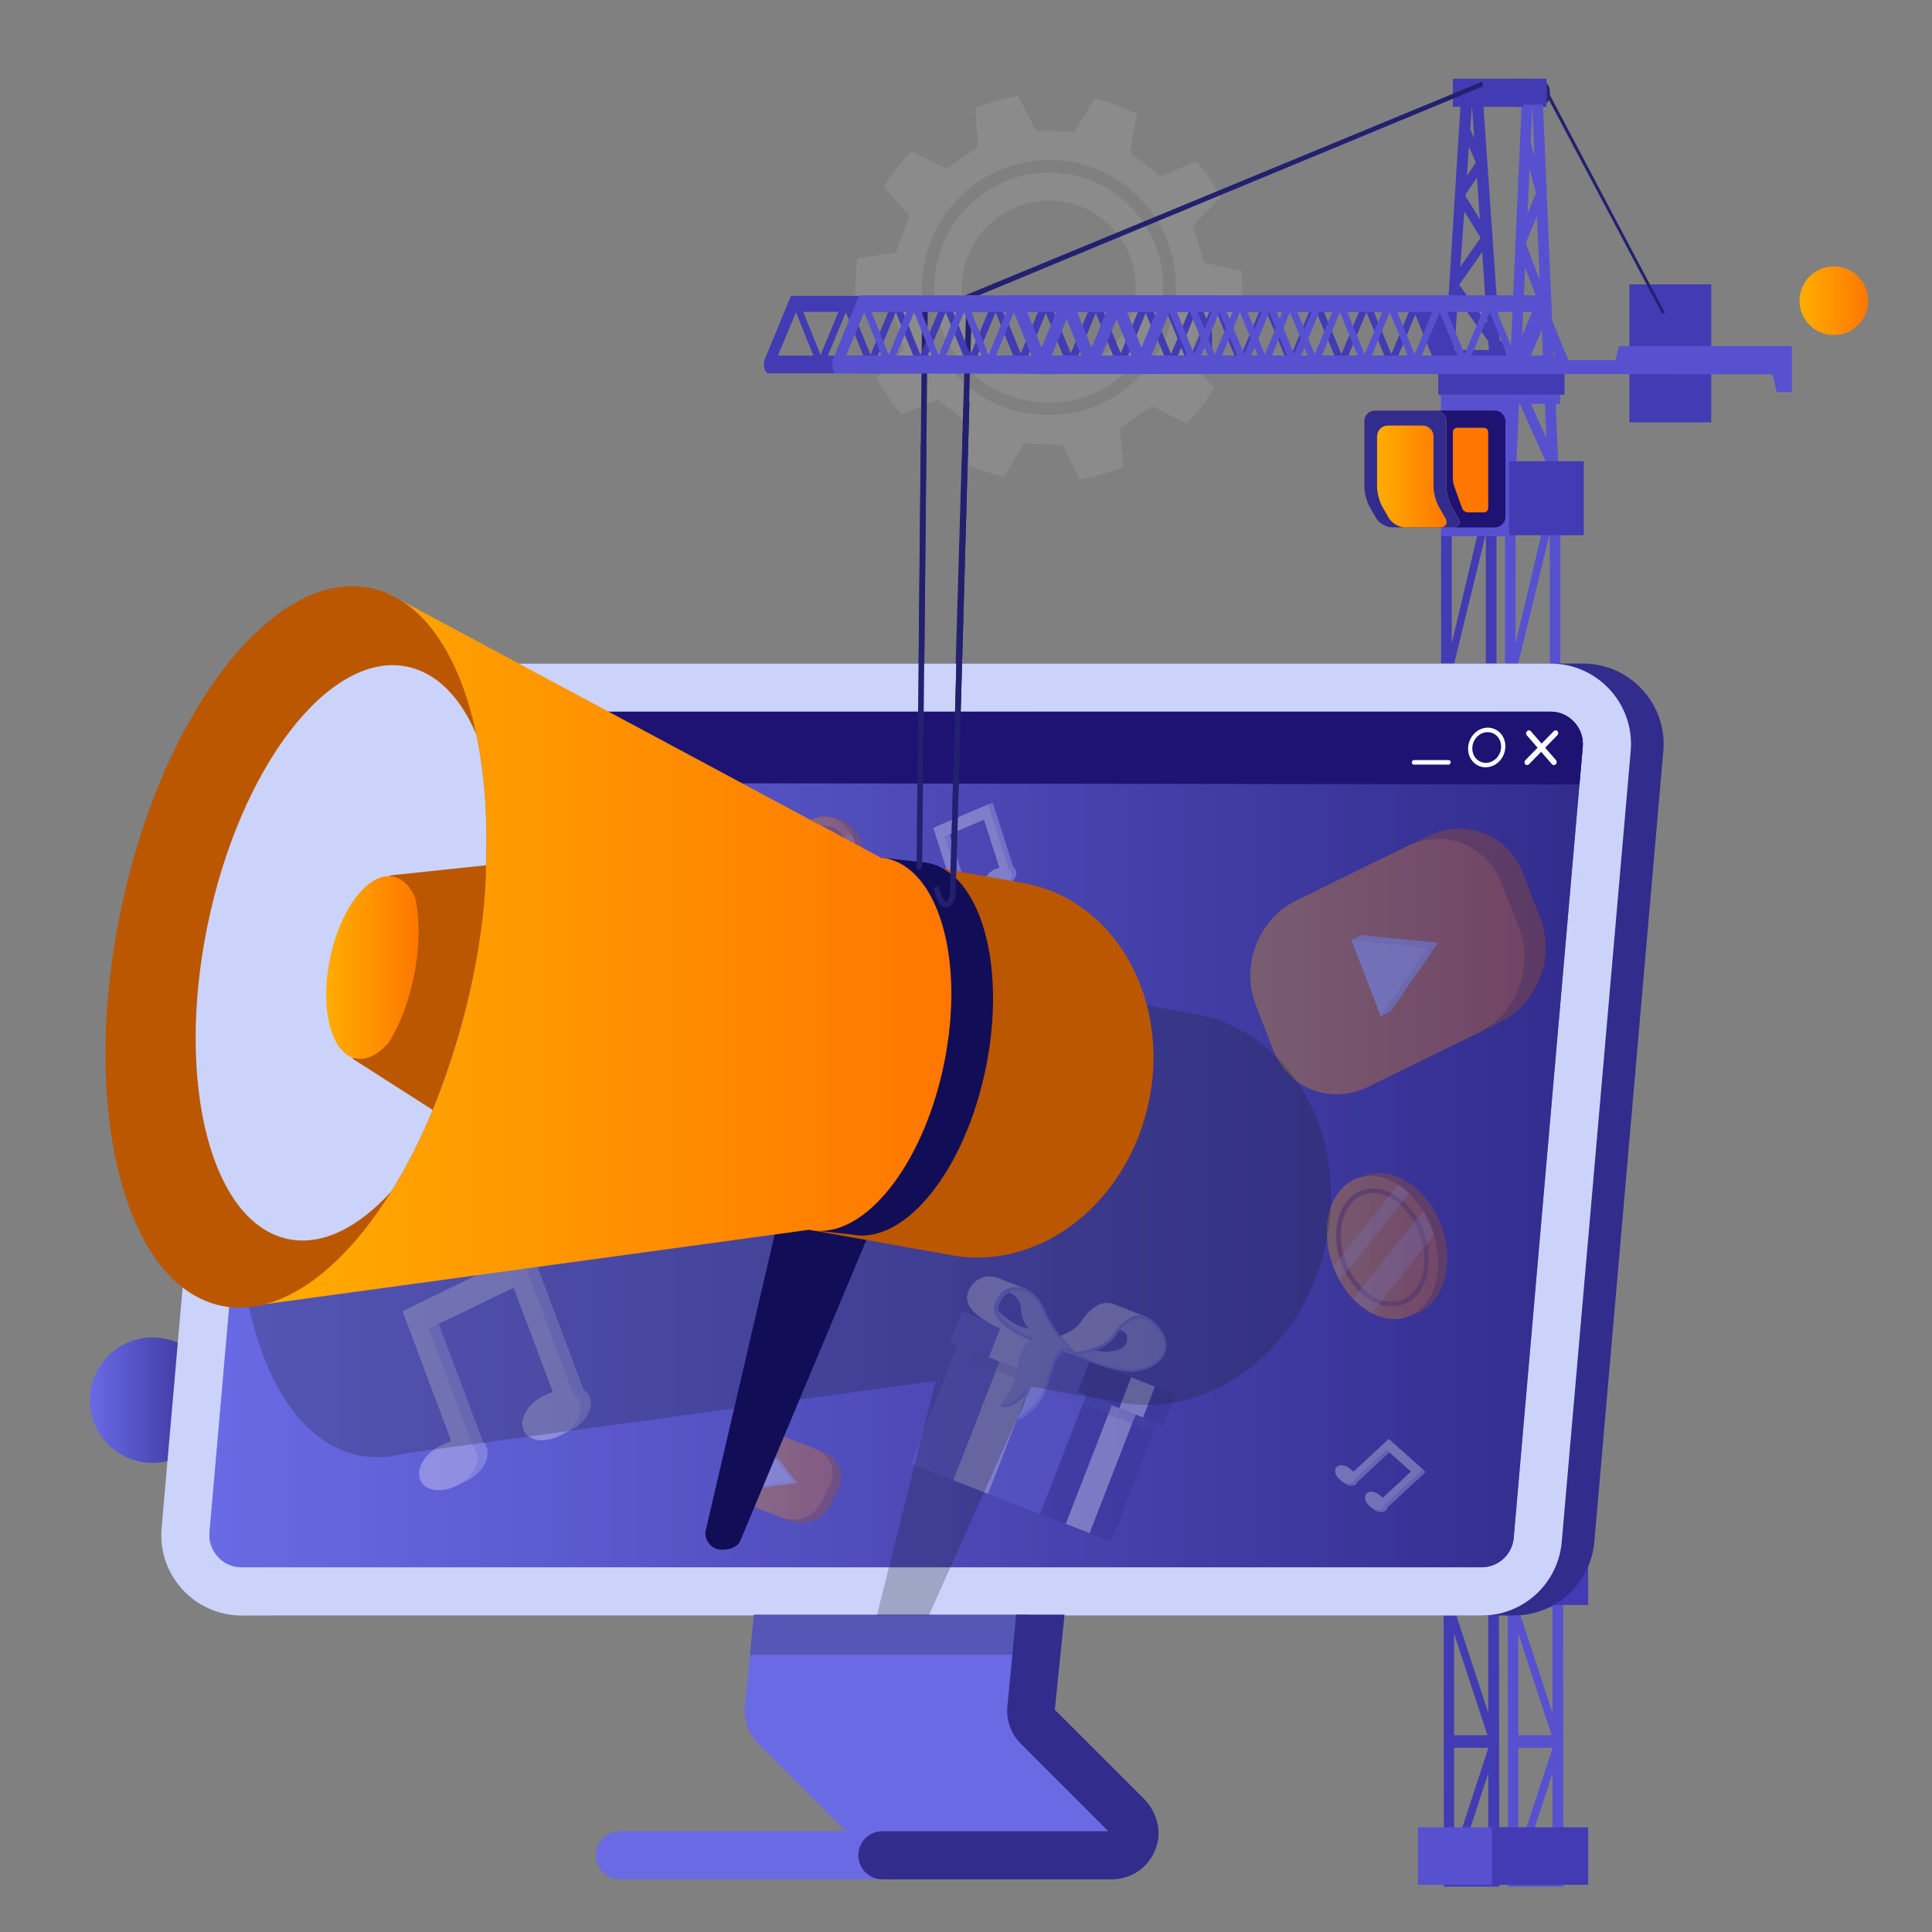 <svg xmlns="http://www.w3.org/2000/svg" xmlns:xlink="http://www.w3.org/1999/xlink" id="Layer_1" x="0px" y="0px" viewBox="0 0 4000 4000" style="enable-background:new 0 0 4000 4000;" xml:space="preserve"><rect x="0" y="0" width="4000" height="4000" fill="#808080" stroke="none"/><style type="text/css">	.st0{opacity:0.15;}	.st1{fill:#CCCCCC;}	.st2{fill:#423BB4;}	.st3{fill:#5751D0;}	.st4{fill:#242070;}	.st5{fill:#BEE8C9;}	.st6{fill:#D8E6AC;}	.st7{fill:#1E1273;}	.st8{fill:#FF9162;}	.st9{fill:#FF7700;}	.st10{fill:#322C8D;}	.st11{fill:url(#SVGID_1_);}	.st12{fill:url(#SVGID_00000162311298023849587870000007267112080044028550_);}	.st13{fill:url(#SVGID_00000168117019754013720740000009781746942202256807_);}	.st14{fill:#F3F0FC;}	.st15{fill:#CBD3FA;}	.st16{fill:url(#SVGID_00000007401258955551241280000017700726002653729949_);}	.st17{fill:#BA5700;}	.st18{fill:url(#SVGID_00000103258256361777334350000017827885590681492874_);}	.st19{fill:#E5E8E4;}	.st20{fill:#F5FDFD;}	.st21{fill:url(#SVGID_00000140711885385966482030000011860292292417985182_);}	.st22{fill:#FFFFFF;}	.st23{fill:#6A6AE5;}	.st24{opacity:0.25;fill:#5E6C9C;}	.st25{fill:#9EAFFF;}	.st26{fill:url(#SVGID_00000132796178593148790160000003622314346373169849_);}	.st27{opacity:0.5;}	.st28{opacity:0.6;fill:#FFFFFF;}	.st29{fill:url(#SVGID_00000040554453927888315330000000659803618144885153_);}	.st30{opacity:0.7;fill:url(#SVGID_00000066501956716342224750000014135914424430114961_);}	.st31{opacity:0.25;fill:#1A1E2B;}	.st32{fill:#120D57;}	.st33{fill:url(#SVGID_00000052096211885783128690000013345117022214801545_);}	.st34{fill:url(#SVGID_00000149368500247790104010000005456395748651423376_);}	.st35{fill:#004143;}</style><g class="st0">	<g>		<g>			<g>				<g>					<g>						<path class="st1" d="M2461,742.7l27.2-75.3l79.6-13.2c4.7-30.7,5.6-62,3.3-92.8l-78.4-18l-22.1-77.2l56.8-57.3       c-13.8-26.5-30.3-51.6-50.3-75.1l-74.2,31.5l-62.6-49.4l12.9-80c-28.1-14.1-57.5-25-87-32.1l-41.9,69.3l-79.7-2.7l-36.6-71.9       c-30.5,5-60.2,13.5-89.2,25.3l6.3,80.7l-66,44.7l-71.8-36.3c-11.3,11.1-21.9,23.7-32.2,36.4c-9.1,11.9-17.5,24.1-25.3,36.9       l52.7,61l-27.6,75.2l-79.4,12.8c-4.8,31-6.2,62.6-3.6,93.6l78.4,18l21.8,77l-57.1,57.2c14.3,27.5,31.2,53.6,51.9,77.3       l74.2-31.5l62.7,49l-12.5,80.1c28.1,14.1,57.3,24.5,87.3,31.4l41.5-69.4l79.7,2.7l36.6,71.9c30.6-5.3,60.4-13.9,89.1-26.2       l-6.8-80.5l66.1-45l71.8,36.3c10.9-11.2,21.6-22.9,31-35.6c9.6-12.2,18.3-25.1,26.1-37.9L2461,742.7z M2178.7,859.2       c-145,4.8-265.9-109.5-269.9-255.5c-4-146,110.6-267.7,255.6-272.5c144.9-4.4,266,110.3,270.2,256       C2438.3,732.7,2323.9,855,2178.7,859.2z M2165.1,357.4c-131.2,4.2-234.2,114.2-230.5,245.9c3.5,131.2,112.5,234.2,243.6,230.4       c130.7-4,234.2-114.2,230.3-245.6C2405.2,456.5,2295.9,353,2165.1,357.4z M2176.3,775.9c-98.8,2.9-181.6-74.6-184.6-174.9       c-2.4-99.6,75.9-182.8,174.7-185.7c99.4-3.5,182,74.8,184.8,174.1C2353.9,689.5,2275.6,772.7,2176.3,775.9z"></path>					</g>				</g>			</g>		</g>	</g></g><g>	<path class="st2" d="M3103.2,3191.6h-21.9v101.1h-69.1l20.6-62.8l12.6-38.4h-16.9l-12.6,38.4l-5.2,16v-54.3h-21.9v38.4l0.6,676  h114.7L3103.2,3191.6z M3010.5,3327.6h70.7l0.1,218.5l-70.8-215.9V3327.6z M3079.6,3592.6h-69l-0.1-210.7L3079.6,3592.6z   M3010.6,3618.6h70.7v1l-70.7,215.8V3618.6z M3011.7,3883.6l69.6-212.2l0,212.2H3011.7z"></path>	<path class="st3" d="M3236.2,3191.8h-21.9v101.1h-69.1l20.6-62.7l12.5-38.4h-16.9l-12.6,38.4l-5.2,15.9v-54.3h-22v38.4l0.6,675.9  h114.7L3236.2,3191.8z M3143.5,3327.6h70.7v218.5l-70.7-215.8V3327.6z M3143.5,3381.9l69,210.7h-69V3381.9z M3143.5,3618.6h70.7v1  l-70.7,215.7L3143.5,3618.6z M3144.8,3883.6l69.5-212.2l0.1,212.2H3144.8z"></path>	<path class="st2" d="M3005.6,1101.3h-22l0.1,723.6h22l0-55h70.7v3l-14.5,52h17h19.5l-0.1-723.6h-21.1h-16.9l-54.6,230.7  L3005.6,1101.3z M3076.3,1377H3010l66.3-272.7L3076.3,1377z M3076.4,1663.6l-68.6-245.8h68.6L3076.4,1663.6z M3005.6,1470.8  l70.8,253.6v4.7h-70.7L3005.6,1470.8z"></path>	<g>		<path class="st4" d="M1903.7,1850.2L1903.7,1850.2c-3.3,0.1-6-2.4-6.1-5.7l11.7-1227.7l11.7-0.5l-11.7,1227.9   C1909.3,1847.4,1906.9,1850.1,1903.7,1850.2z"></path>	</g>	<g>		<path class="st4" d="M2012.7,616.9l-25.1,850.9c-0.1,4.5-4.9,7.3-8.8,5.2l0,0c-1.9-1-3-3-3-5.1l25.2-851.4L2012.7,616.9z"></path>	</g>	<path class="st2" d="M2394.5,736.3l-60.4,0l37.3-89.9l20.7,50.7c-1.2-15.1-2.5-30.2-3.1-45.6l-2.3-5.6h2.1  c-0.1-4.4-0.2-8.9-0.2-13.3c0-7.2,2.1-13.7,4.7-20h-755.7L1583.7,743c-2.2,5.5-2.7,13.1-1.2,19.5c1.5,6.4,4.7,10.5,8.3,10.5  l802.9,0.3C2394.7,760.9,2394.8,748.6,2394.5,736.3z M1610.6,736.3l37.3-89.8l36.1,89.8H1610.6z M1663.1,645.7l72.8,0l-37,89.2  L1663.1,645.7z M1714,736.3l37.3-89.8l36.2,89.9L1714,736.3z M1766.4,645.7h72.8l-36.9,89L1766.4,645.7z M1817.3,736.3l37.3-89.9  l36.3,89.9H1817.3z M1869.8,645.7h72.7l-36.9,88.9L1869.8,645.7z M1920.6,736.3l37.3-89.9l36.4,89.9H1920.6z M1973.2,645.7l72.7,0  l-36.8,88.7L1973.2,645.7z M2024,736.3l37.3-89.9l36.5,89.9H2024z M2076.5,645.8h72.7l-36.8,88.6L2076.5,645.8z M2127.3,736.3  l37.3-89.9l36.6,89.9H2127.3z M2179.9,645.8h72.7l-36.7,88.4L2179.9,645.8z M2230.7,736.3l37.3-89.9l36.7,89.9H2230.7z   M2283.3,645.8h72.6l-36.6,88.3L2283.3,645.8z"></path>	<path class="st2" d="M3111.5,709.9l-6.7-6.4l-33.6-485h-47.4l-24.6,393.9h-665.1c-2.6,6.3-4.7,12.8-4.7,20c0,4.5,0.1,8.9,0.2,13.3  l70.5,0l-36.6,88.1l-33.7-82.5c0.6,15.4,1.9,30.6,3.1,45.6l16.1,39.3h-13.7c0.4,12.3,0.3,24.6-0.7,37l755,0.3v-27.8l31.4-7.3  L3111.5,709.9z M2378.3,736.3l37.3-90l36.9,90H2378.3z M2431,645.8h72.6l-36.5,88L2431,645.8z M2481.6,736.3l37.3-90l37,90H2481.6z   M2534.3,645.8h72.5l-36.5,87.8L2534.3,645.8z M2585,736.3l37.4-90l37.1,90H2585z M2637.7,645.8l72.5,0l-36.4,87.6L2637.7,645.8z   M2688.3,736.3l37.4-90l37.2,90H2688.3z M2741.1,645.8h72.5l-36.3,87.5L2741.1,645.8z M2791.6,736.3l37.4-90l37.3,90H2791.6z   M2844.4,645.8h72.5l-36.3,87.4L2844.4,645.8z M2962.3,736.3H2895l35.2-85l31.4,77.3l3.1,7.7H2962.3z M3047.5,218.9L3047.5,218.9  l4.8,67.9l-8.3-19.3L3047.5,218.9z M3041.3,303.5l14.3,33.2l-18.7,27.2L3041.3,303.5z M3034.2,402.4l23.7-34.5l6,86.2l-29.9-48.4  L3034.2,402.4z M3031.7,437.6l33.8,54.7l-42.1,60.1L3031.7,437.6z M3068.6,522l10.2,147l-57.7-79.3L3068.6,522z M3074.3,724.8  l0-0.2l-63.4,0l0.1-1.8l7.4-102.9l62.9,86.4l1.1,16.4l0.1,2H3074.3z"></path>	<g>		<path class="st2" d="M2509.5,773.1V736h-70.6l37.4-90.1l33.2,80.4v-37.8l-17.8-43.1h17.8v-33.3h-424.8c-2.6,6.3-4.7,12.8-4.7,20   c0,4.5,0.1,8.9,0.2,13.3l70.5,0l-36.6,88.1l-33.7-82.5c0.6,15.4,1.9,30.6,3.1,45.6l16.1,39.3l-13.7,0c0.4,12.3,0.3,24.6-0.7,37   L2509.5,773.1z M2460.9,645.4l-36.4,87.6l-36.1-87.6L2460.9,645.4z M2410,736h-74.4l37.4-90L2410,736z M2357.5,645.4l-36.5,87.8   l-36.1-87.8H2357.5z M2306.6,736h-74.3l37.3-90L2306.6,736z M2254.2,645.4l-36.5,88l-36.1-88H2254.2z M2166.2,646l36.9,90h-74.2   L2166.2,646z"></path>	</g>	<path class="st2" d="M3005.7,1962.5h-22v47.1l0.7,886.6h23.1v-30.9h69l0.6,1.2l0,29.7h22l-0.7-933.7h-22l0,47.1v77h-69.1l20.6-77  l12.6-47.1h-16.9l-12.6,47.1l-5.2,19.6v-19.6L3005.7,1962.5z M3006.9,2822.6l69.5-260.5l0,260.5H3006.9z M3005.8,2497.3h70.7v1.3  l-70.7,264.8L3005.8,2497.3z M3005.7,2195.9l69,258.6l-69,0L3005.7,2195.9z M3005.7,2129.3h70.7l0.1,268.2l-70.8-265V2129.3z"></path>	<rect x="3373.6" y="588.8" class="st2" width="169.4" height="285.7"></rect>	<path class="st5" d="M3140.3,172.4v41.4c-4.1-2.8-7.1-11-7.1-20.7C3133.2,183.4,3136.2,175.2,3140.3,172.4z"></path>	<path class="st4" d="M3209,193.1c0,1.3,0,2.5-0.1,3.7l-5.3-11.3l-1.7,3.6v-16.7C3206.1,175.2,3209,183.4,3209,193.1z"></path>	<path class="st4" d="M3201.9,213.8v-17.7l4.9,10.4C3205.6,209.9,3203.9,212.5,3201.9,213.8z"></path>	<polygon class="st4" points="3208.9,196.8 3447.4,648.4 3440.7,648.4 3206.8,206.6 3201.9,196.1 3201.9,189 3203.6,185.5  "></polygon>	<polygon class="st2" points="3201.9,172.3 3201.9,189 3201.9,196.1 3201.9,213.8 3201.9,221.2 3192.8,221.2 3152.1,221.2   3152.1,221.2 3140.3,221.2 3140.3,213.8 3140.3,172.4 3140.3,163 3201.9,163  "></polygon>	<polygon class="st6" points="3230.5,1962.5 3115.9,1962.5 3116,1962.5 3138,1962.5 3155.8,1962.5 3172.8,1962.5 3208.7,1962.5   3230.5,1962.5  "></polygon>	<g>		<path class="st3" d="M3150.4,216.5l-33.1,744.7h22.2l0.8-18.1l4.9-110.4l57.4,128.6h23.6l-31.7-744.7H3150.4z M3176.9,323.9   l-7.8-29.4l3.3-74.3h0.1L3176.9,323.9z M3180.1,400.2l-17.5,41.5l4.1-92.3L3180.1,400.2z M3187.7,579.4l-28-73.9l0.2-5.1   l22.2-52.6L3187.7,579.4z M3147.7,786.6l44.5-103.4l9.5,224.6L3147.7,786.6z M3149.8,729.6l7.8-175.4l31.7,83.6L3149.8,729.6z"></path>		<path class="st3" d="M3137.9,1101.3h-22l0.1,723.6h22l0-55h70.7h0.8l-0.8,3l-14.5,52h16.9h19.5l-0.1-723.6h-21.1h-17l-54.6,230.7   L3137.9,1101.3z M3208.7,1377h-66.3l66.3-272.7L3208.7,1377z M3208.7,1663.6l-68.6-245.8h68.6L3208.7,1663.6z M3138,1470.8   l70.8,253.6l1.3,4.7h-1.3H3138L3138,1470.8z"></path>	</g>	<polygon class="st2" points="3248.7,954.9 3279.1,954.9 3279.1,1108.1 3079.9,1108.1 3079.9,954.9 3099.2,954.9  "></polygon>	<polygon class="st2" points="3153.6,172.3 3153.6,189 3153.6,196.1 3153.6,213.8 3153.6,221.2 3120.7,221.2 3033.4,221.2   3033.4,221.2 3008,221.2 3008,213.8 3008,172.4 3008,163 3153.6,163  "></polygon>	<g>		<rect x="2984.9" y="940.2" width="135.6" height="99.8"></rect>	</g>	<polygon class="st4" points="3070,178.8 2026.4,611.5 1998.2,611.5 3069.3,168.8  "></polygon>	<rect x="2983.5" y="830" class="st3" width="140.9" height="280.3"></rect>	<g>		<path class="st7" d="M2915.2,850h179.4c12.2,0,22.3,10,22.3,22.3v197.5c0,12.2-10,22.3-22.3,22.3h-179.4   c-12.2,0-22.3-10-22.3-22.3V872.2C2893,860,2903,850,2915.2,850z"></path>	</g>	<g>		<path class="st8" d="M2846.6,850h125.8c12.3,0,22.3,10,22.3,22.3v135.7c0,12.2,5,30.9,11.1,41.5l13.4,23.2   c6.1,10.6,1.1,19.3-11.2,19.3h-125.8c-12.2,0-27.2-8.7-33.3-19.3l-13.3-23.2c-6.1-10.6-11.1-29.3-11.1-41.5V872.2   C2824.4,860,2834.4,850,2846.6,850z"></path>	</g>	<path class="st3" d="M2421,736.3l-49.1,0l36.8-88.6c-1.6-12.2-2.4-24.3-1.7-36.2h-627.4c-1,1.1-1.9,2.5-2.6,4.3L1725,743  c-2.2,5.5-2.7,13.1-1.2,19.5c1.5,6.4,4.8,10.5,8.3,10.5l684.4,0.7C2420.1,761.5,2421.2,749,2421,736.3z M1751.8,736.3l37.3-89.8  l36.1,89.8H1751.8z M1804.3,645.7l72.8,0l-37,89.2L1804.3,645.7z M1855.2,736.3l37.3-89.8l36.2,89.9L1855.2,736.3z M1907.6,645.7  h72.8l-36.9,89L1907.6,645.7z M1958.5,736.3l37.3-89.9l36.3,89.9H1958.5z M2011,645.7h72.7l-36.9,88.9L2011,645.7z M2061.9,736.3  l37.3-89.9l36.4,89.9H2061.9z M2114.4,645.7l72.7,0l-36.8,88.7L2114.4,645.7z M2165.2,736.3l37.3-89.9l36.5,89.9H2165.2z   M2217.8,645.8h72.7l-36.8,88.6L2217.8,645.8z M2268.5,736.3l37.3-89.9l36.6,89.9H2268.5z M2321.1,645.8h72.7l-36.7,88.4  L2321.1,645.8z"></path>	<rect x="2977.7" y="774.1" class="st2" width="134.2" height="43.1"></rect>	<rect x="3110" y="774.1" class="st2" width="129.3" height="43.1"></rect>	<g>		<path class="st9" d="M3016.9,885.6h55.4c4.9,0,8.9,4,8.9,8.9v157.4c0,4.9-4,8.9-8.9,8.9h-33.2c-4.9,0-10.2-3.8-11.9-8.4   l-16.2-45.1c-1.7-4.6-3-12.4-3-17.3v-95.6C3008,889.6,3012,885.6,3016.9,885.6z"></path>	</g>	<g>		<path class="st10" d="M2846.6,850h125.8c12.3,0,22.3,10,22.3,22.3v135.7c0,12.2,5,30.9,11.1,41.5l13.4,23.2   c6.1,10.6,1.1,19.3-11.2,19.3h-125.8c-12.2,0-27.2-8.7-33.3-19.3l-13.3-23.2c-6.1-10.6-11.1-29.3-11.1-41.5V872.2   C2824.4,860,2834.4,850,2846.6,850z"></path>	</g>	<linearGradient id="SVGID_1_" gradientUnits="userSpaceOnUse" x1="2851.053" y1="986.553" x2="2995.025" y2="986.553">		<stop offset="0" style="stop-color:#FFAD00"></stop>		<stop offset="1" style="stop-color:#FF7700"></stop>	</linearGradient>	<path class="st11" d="M2873.3,881.1h72.4c12.2,0,22.3,10,22.3,22.2v104.6c0,12.2,5,30.9,11.1,41.5l13.4,23.2  c6.1,10.6,1.1,19.3-11.2,19.3h-72.4c-12.2,0-27.2-8.7-33.3-19.3l-13.4-23.2c-6.1-10.6-11.1-29.3-11.1-41.5V903.4  C2851.1,891.1,2861.1,881.1,2873.3,881.1z"></path>	<rect x="2983.1" y="817.4" class="st3" width="247" height="18.9"></rect>	<path class="st3" d="M3138.7,1962.5h-22l0,47.1l0.7,886.6h23.1v-30.9h69l0.6,1.2l0,29.7h22l-0.7-933.7h-22l0,47.1v77h-69.1l20.6-77  l12.6-47.1h-16.9l-12.6,47.1l-5.2,19.6v-19.6V1962.5z M3139.9,2822.6l69.6-260.5l0,260.5H3139.9z M3138.7,2497.3h70.7v1.3  l-70.7,264.8L3138.7,2497.3z M3138.7,2195.9l69,258.6l-69,0L3138.7,2195.9z M3138.7,2129.3h70.7l0,268.2l-70.8-265V2129.3z"></path>	<path class="st3" d="M3231.5,3323l0.6-532.1h-22l0,29.7l-0.6,1.2h-69v-30.9h-23.1l-0.6,532.1H3231.5z M3209.5,2864.5l0,260.6  l-69.6-260.6H3209.5z M3138.8,2923.7l70.7,264.8v1.3h-70.7L3138.8,2923.7z"></path>	<path class="st2" d="M3098.5,3323l0.6-532.1h-22l0,29.7l-0.6,1.2h-69v-30.9h-23.1l-0.6,532.1H3098.5z M3076.5,2864.5l0,260.6  l-69.5-260.6H3076.5z M3005.8,2923.7l70.7,264.8v1.3h-70.7L3005.8,2923.7z"></path>	<rect x="2935.8" y="2156.8" class="st3" width="220" height="131.3"></rect>	<rect x="3088.8" y="2156.8" class="st2" width="199.3" height="131.3"></rect>	<rect x="2935.8" y="3191.7" class="st3" width="220" height="131.3"></rect>	<rect x="3088.8" y="3191.7" class="st2" width="199.3" height="131.3"></rect>	<rect x="2935.8" y="3783.3" class="st3" width="220" height="119"></rect>	<rect x="3088.8" y="3783.3" class="st2" width="199.3" height="119"></rect>	<path class="st2" d="M3298.2,1819.8h-203.9v24.4h30.9v3.4h9.6v76.5h3.6v51h157.4v-127.4h2.5V1819.8z M3272.2,1924.1H3148v-76.5  h124.1V1924.1z"></path>	<path class="st3" d="M3137.2,1819.8h-201.9v27.8h3.9v127.4h201.3v-51h-5.8v-76.5h2.5V1819.8z M3125.1,1927.6h-169.5v-83.3h169.5  V1927.6z"></path>	<path class="st3" d="M3351.8,716.7l-7.1,29h-97.6c-0.2-0.9-54.2-133.1-55.2-134.3h-460.7h-269.5h-352.9c-0.7,12,0.2,24.1,1.7,36.2  l0.5-1.3l36.7,90h-24.9c0.2,12.7-0.9,25.2-4.5,37.4l612.8,0.6V774l938.6,1l8.9,36.7h31.2v-95H3351.8z M2758.6,645.8l-36.5,88  l-13.5-32.9l22.6-54.4v-0.6H2758.6z M2686,645.8h29.7l-15,36L2686,645.8z M2692.9,700.7l-13.5,32.6l-22.4-54.2l13.6-32.8  L2692.9,700.7z M2649.2,660.3l-6-14.5h12L2649.2,660.3z M2641.4,679.1l-22.7,54.8l-13.5-33l22.7-54.6L2641.4,679.1z M2597.4,681.9  l-14.8-36.1l29.8,0L2597.4,681.9z M2589.6,700.8l-13.6,32.6l-22.3-54.2l13.6-32.9L2589.6,700.8z M2545.9,660.3l-6-14.5h12  L2545.9,660.3z M2524.5,646.3l13.5,32.8l-22.8,54.9l-13.5-33L2524.5,646.3z M2494,682l-14.7-36.2h29.8L2494,682z M2500.7,736.3  h-13.5l6.8-16.4L2500.7,736.3z M2530,736.3l15.9-38.2l15.7,38.2H2530z M2597.4,719.8l6.7,16.5h-13.6L2597.4,719.8z M2633.3,736.3  l15.9-38.3l15.8,38.3H2633.3z M2700.7,719.7l6.8,16.6h-13.7L2700.7,719.7z M2463.2,645.8c0.1,0.6,0.1,1.3,0.2,1.9l0.6-1.3  l22.2,54.5l-13.6,32.7l-36.1-87.8H2463.2z M2126.4,645.8h72.6l-36.6,88.3L2126.4,645.8z M2177.1,736.3l37.3-90l36.8,90H2177.1z   M2229.8,645.8l72.6,0l-36.6,88.1L2229.8,645.8z M2280.5,736.3l37.3-90l36.9,90H2280.5z M2333.2,645.8h72.6l-36.5,88L2333.2,645.8z   M2383.8,736.3l37.3-90l37,90H2383.8z M2736.7,736.3l37.3-90l37,90H2736.7z M2789.4,645.8h72.5l-36.5,87.8L2789.4,645.8z   M2840,736.3l37.4-90l37.1,90H2840z M2892.8,645.8l72.5,0l-36.4,87.6L2892.8,645.8z M2943.4,736.3l37.4-90l37.2,90H2943.4z   M2996.1,645.8h72.5l-36.3,87.5L2996.1,645.8z M3046.7,736.3l37.4-90l37.3,90H3046.7z M3099.5,645.8h72.5l-36.3,87.4L3099.5,645.8z   M3217.3,736.3h-67.3l35.2-85l31.4,77.3l3.1,7.7H3217.3z"></path></g><linearGradient id="SVGID_00000086685476459314704870000005698635691811446951_" gradientUnits="userSpaceOnUse" x1="185.978" y1="2898.858" x2="445.728" y2="2898.858">	<stop offset="0" style="stop-color:#6A6AE5"></stop>	<stop offset="1" style="stop-color:#322C8D"></stop></linearGradient><path style="fill:url(#SVGID_00000086685476459314704870000005698635691811446951_);" d="M445.7,2898.9 c0,71.7-58.2,129.9-129.9,129.9c-71.7,0-129.9-58.1-129.9-129.9c0-71.7,58.1-129.9,129.9-129.9 C387.6,2769,445.7,2827.1,445.7,2898.9z"></path><linearGradient id="SVGID_00000122678850823082428990000010935398712270936744_" gradientUnits="userSpaceOnUse" x1="3725.668" y1="622.646" x2="3867.927" y2="622.646">	<stop offset="0" style="stop-color:#FFAD00"></stop>	<stop offset="1" style="stop-color:#FF7700"></stop></linearGradient><circle style="fill:url(#SVGID_00000122678850823082428990000010935398712270936744_);" cx="3796.8" cy="622.6" r="71.1"></circle><g>	<g>		<path class="st14" d="M3276.9,1546.2l-6.8,77.9l-123.4,1413.5l-12.7,146.2c-3.1,34.9-31.8,61.1-66.9,61.1H500.4   c-25.5,0-41.7-13.4-49.2-21.6c-7.4-8.1-19.5-25.5-17.4-51l11.8-134.7l123.7-1417.2l7.5-85.9c3-34.9,31.8-61.1,66.9-61.1H3210   c25.7,0,42,13.6,49.4,21.7C3266.9,1503.3,3278.9,1520.5,3276.9,1546.2z"></path>		<path class="st10" d="M3443.7,1555.5L3300.9,3192c-7.5,86.4-79.9,152.7-166.6,152.7H568.9c-1.5,0-3,0-4.3-0.1   c-78-2-141.8-57.1-158.6-129.3c-4-16.7-5.3-34.3-3.7-52.4l0.1-0.7l98.2-1125.1l44.6-510.7c7.5-86.4,79.9-152.6,166.6-152.6h2565.4   C3375.2,1373.7,3452.3,1457.8,3443.7,1555.5z"></path>		<path class="st15" d="M3376.2,1554.9l-71.9,824.7l-11.5,132.2l-6.7,76.3l-11.5,132.1l-41.2,472.5c-7.6,86.1-79.7,152.1-166,152.1   H500.6c-30.9,0-59.7-8.4-84.4-22.9c-40.1-23.5-69.3-63.3-78.9-110c-3.2-15.3-4.2-31.5-2.7-48.1l29.1-333.2l65.3-749l32.3-370   l16.2-185.6c7.6-86,79.7-152.2,166-152.2h2566.7c1.4,0,2.8,0,4.3,0.1C3310,1376.2,3384.5,1459,3376.2,1554.9z"></path>					<linearGradient id="SVGID_00000055684373122237182900000014514456368723082679_" gradientUnits="userSpaceOnUse" x1="433.542" y1="2359.199" x2="3277.099" y2="2359.199">			<stop offset="0" style="stop-color:#6A6AE5"></stop>			<stop offset="1" style="stop-color:#322C8D"></stop>		</linearGradient>		<path style="fill:url(#SVGID_00000055684373122237182900000014514456368723082679_);" d="M3276.9,1546.2l-6.8,77.9l-123.4,1413.5   l-12.7,146.2c-3.1,34.9-31.8,61.1-66.9,61.1H500.4c-25.5,0-41.7-13.4-49.2-21.6c-7.4-8.1-19.5-25.5-17.4-51l11.8-134.7   l123.7-1417.2l7.5-85.9c3-34.9,31.8-61.1,66.9-61.1H3210c25.7,0,42,13.6,49.4,21.7C3266.9,1503.3,3278.9,1520.5,3276.9,1546.2z"></path>		<g>			<g>				<g>					<path class="st17" d="M3105.6,2116.3L2876,2228.9c-77.4,38-165.5,3.3-196.6-77.5l-36-93.2c-31.1-80.8,6.4-177,83.8-214.9      l229.6-112.5c77.4-37.9,165.5-3.3,196.6,77.5l36,93.2C3220.5,1982.2,3183,2078.4,3105.6,2116.3z"></path>				</g>				<g>											<linearGradient id="SVGID_00000176044427643174435920000005471663754712335784_" gradientUnits="userSpaceOnUse" x1="2588.515" y1="2001.274" x2="3156.43" y2="2001.274">						<stop offset="0" style="stop-color:#FFAD00"></stop>						<stop offset="1" style="stop-color:#FF7700"></stop>					</linearGradient>					<path style="fill:url(#SVGID_00000176044427643174435920000005471663754712335784_);" d="M3061.7,2137.8l-229.6,112.5      c-77.4,38-165.5,3.3-196.6-77.5l-36-93.2c-31.2-80.8,6.4-177,83.8-214.9l229.6-112.5c77.4-37.9,165.5-3.3,196.6,77.5l36,93.2      C3176.6,2003.7,3139.1,2099.9,3061.7,2137.8z"></path>				</g>				<polygon class="st19" points="2858.7,2104.1 2878.8,2094.2 2977.5,1951.7 2957.3,1961.7     "></polygon>				<g>					<g>						<path class="st20" d="M2797.6,1945.9c53.4,5.3,106.1,10.5,159.7,15.8c-33.3,48-65.8,95-98.6,142.4       C2838.2,2051,2818,1998.7,2797.6,1945.9z"></path>					</g>				</g>				<polygon class="st19" points="2797.9,1946 2818,1936 2977.8,1951.8 2957.6,1961.8     "></polygon>			</g>			<g>				<g>					<path class="st17" d="M1636.1,3148.9l-91.3-35.4c-30.8-11.9-43.9-45.7-29.3-75.5l16.9-34.3c14.6-29.7,51.5-44.2,82.3-32.3      l91.3,35.4c30.8,11.9,43.9,45.7,29.3,75.5l-16.9,34.3C1703.7,3146.3,1666.9,3160.8,1636.1,3148.9z"></path>				</g>				<g>											<linearGradient id="SVGID_00000034808317439178358720000015478193151707565972_" gradientUnits="userSpaceOnUse" x1="1492.08" y1="3053.391" x2="1723.777" y2="3053.391">						<stop offset="0" style="stop-color:#FFAD00"></stop>						<stop offset="1" style="stop-color:#FF7700"></stop>					</linearGradient>					<path style="fill:url(#SVGID_00000034808317439178358720000015478193151707565972_);" d="M1618.7,3142.1l-91.3-35.4      c-30.8-11.9-43.9-45.7-29.3-75.5l16.9-34.3c14.6-29.7,51.5-44.2,82.3-32.3l91.3,35.4c30.8,11.9,43.9,45.7,29.3,75.5l-16.9,34.3      C1686.3,3139.6,1649.5,3154,1618.7,3142.1z"></path>				</g>				<polygon class="st19" points="1575.4,3076.2 1583.5,3079.3 1649.2,3070.1 1641.1,3067     "></polygon>				<g>					<g>						<path class="st20" d="M1604.1,3017.9c12.4,16.4,24.6,32.6,37,49.1c-22.2,3.1-43.8,6.2-65.7,9.2       C1585,3056.6,1594.5,3037.4,1604.1,3017.9z"></path>					</g>				</g>				<polygon class="st19" points="1604.1,3018 1612.1,3021.1 1649.2,3070.2 1641.1,3067.1     "></polygon>			</g>			<g>				<path class="st15" d="M1208.4,2877.4L1099.1,2586l-244.8,118.6l101.6,270.9c-7.3,1.4-14.8,3.8-22.4,7.4     c-32.3,15.7-51.5,47.1-42.8,70.2c8.7,23.1,42,29.2,74.3,13.5c32.3-15.7,51.5-47.1,42.8-70.2c-1.7-4.4-4.3-8.3-7.6-11.4     l-91.9-244.1l175.8-85.2l81.7,217.1c-6.2,1.4-12.5,3.7-18.8,6.7c-32.3,15.7-51.5,47.1-42.8,70.2c8.7,23.1,42,29.2,74.3,13.5     c32.3-15.7,51.5-47.1,42.8-70.2C1218.9,2886.3,1214.3,2881.1,1208.4,2877.4z"></path>				<path class="st22" d="M1187.5,2887.5l-109.3-291.4l-244.8,118.5L935,2985.5c-7.3,1.4-14.8,3.8-22.4,7.4     c-32.3,15.7-51.5,47.1-42.8,70.2c8.7,23.1,42,29.2,74.3,13.5c32.3-15.6,51.5-47.1,42.8-70.2c-1.7-4.4-4.3-8.3-7.6-11.4     L887.4,2751l175.9-85.2l81.7,217.1c-6.2,1.4-12.5,3.6-18.8,6.7c-32.3,15.7-51.5,47.1-42.8,70.2c8.7,23.1,42,29.2,74.3,13.5     c32.3-15.7,51.5-47.1,42.8-70.2C1198,2896.4,1193.4,2891.2,1187.5,2887.5z"></path>			</g>			<g>				<path class="st15" d="M2098.2,1795.6l-43.1-134l-113.2,48.3l40,124.6c-3.3,0.5-6.8,1.4-10.3,2.9c-14.9,6.4-24.3,20.2-20.8,30.8     c3.4,10.6,18.3,14.1,33.3,7.7c14.9-6.4,24.3-20.2,20.8-30.8c-0.7-2-1.7-3.8-3.2-5.3l-36.2-112.3l81.3-34.7l32.2,99.8     c-2.8,0.5-5.7,1.4-8.6,2.6c-14.9,6.4-24.3,20.2-20.9,30.8c3.4,10.6,18.3,14.1,33.3,7.7c14.9-6.4,24.3-20.2,20.8-30.8     C2102.7,1799.9,2100.8,1797.4,2098.2,1795.6z"></path>				<path class="st22" d="M2088.5,1799.7l-43.1-134l-113.2,48.3l40,124.6c-3.3,0.5-6.8,1.4-10.3,2.9c-14.9,6.4-24.3,20.2-20.8,30.8     c3.4,10.6,18.3,14.1,33.3,7.7c14.9-6.4,24.3-20.2,20.8-30.8c-0.7-2.1-1.7-3.8-3.2-5.3l-36.3-112.3l81.3-34.7l32.2,99.8     c-2.8,0.5-5.7,1.4-8.6,2.6c-14.9,6.4-24.3,20.2-20.8,30.8c3.4,10.6,18.3,14.1,33.3,7.7c14.9-6.4,24.3-20.2,20.9-30.8     C2093.1,1804,2091.1,1801.5,2088.5,1799.7z"></path>			</g>			<g>				<path class="st15" d="M2872.4,3121.3l79.3-73.7l-70.6-63.1l-73.7,68.6c-1.4-2.2-3.2-4.3-5.4-6.2c-9.3-8.3-22-10.3-28.2-4.5     c-6.3,5.9-3.8,17.4,5.5,25.7c9.3,8.3,22,10.3,28.2,4.5c1.2-1.1,2.1-2.5,2.7-4l66.4-61.9l50.7,45.3l-59,55     c-1.3-1.8-2.8-3.5-4.6-5.2c-9.3-8.3-22-10.3-28.2-4.5c-6.3,5.9-3.8,17.4,5.5,25.7c9.3,8.3,22,10.3,28.2,4.5     C2870.9,3125.9,2872,3123.7,2872.4,3121.3z"></path>				<path class="st22" d="M2866.4,3115.9l79.3-73.7l-70.5-63.1l-73.7,68.6c-1.4-2.2-3.2-4.3-5.4-6.2c-9.3-8.3-22-10.3-28.3-4.5     c-6.3,5.9-3.8,17.4,5.5,25.7c9.3,8.3,22,10.3,28.2,4.5c1.2-1.1,2.1-2.5,2.7-4l66.4-61.9l50.7,45.3l-59,55     c-1.3-1.8-2.8-3.5-4.6-5.2c-9.3-8.3-22-10.3-28.2-4.5c-6.3,5.9-3.8,17.4,5.5,25.7c9.3,8.3,22,10.3,28.2,4.5     C2864.9,3120.5,2866,3118.3,2866.4,3115.9z"></path>			</g>			<g>				<g>					<g>						<g>							<g>								<polygon class="st23" points="2268.1,2840.4 2258,2866.2 2243.7,2902.8 2153.2,3134.8 1885.9,3030.5 1976.2,2798.9          1990.5,2762.3 2000.8,2736.1         "></polygon>							</g>							<g>								<polygon class="st10" points="2414.9,2897.6 2404.9,2923.3 2390.7,2959.9 2300.1,3192.1 2153.2,3134.8 2243.7,2902.8          2258,2866.2 2268.1,2840.4         "></polygon>							</g>						</g>					</g>											<rect x="2262.2" y="2859.4" transform="matrix(0.932 0.362 -0.362 0.932 1247.906 -623.924)" class="st22" width="52.9" height="316.5"></rect>											<rect x="2028.7" y="2773.8" transform="matrix(0.932 0.362 -0.362 0.932 1201.647 -549.518)" class="st22" width="77.1" height="316.1"></rect>					<polygon class="st24" points="2404.9,2923.3 2388.7,2964.9 1974.3,2803.9 1990.5,2762.3      "></polygon>				</g>				<g>					<g>						<g>							<g>								<polygon class="st23" points="2265.6,2821.9 2265.6,2821.9 2240.4,2885.5 2230.9,2881.8 2119,2838.2 2047.2,2810.2          1966.3,2778.6 1991.6,2715 2072,2746.4 2143.8,2774.4         "></polygon>							</g>							<g>								<polygon class="st10" points="2433.5,2887.4 2408.3,2950.9 2366.6,2934.7 2317.3,2915.5 2230.9,2881.8 2230.9,2881.8          2256.2,2818.2 2265.6,2821.9 2342,2851.7 2391.3,2870.9         "></polygon>							</g>						</g>					</g>					<polygon class="st22" points="2391.3,2870.9 2366.6,2934.7 2317.3,2915.5 2342,2851.7      "></polygon>					<polygon class="st22" points="2143.8,2774.4 2119,2838.2 2047.2,2810.2 2072,2746.4      "></polygon>				</g>				<g>					<path class="st22" d="M2369.2,2724.9l-63.7-24.9l-0.8-0.3v0c-29.7-10.7-54.1,17.9-67.4,37.8c-17.2,25.7-73.3,42.3-97.9,33      c0,0,41.5,22,84.5,34.7c7.9,2.3,15.9,4.4,23.6,5.8c10.8,2.1,21.3,3.3,30.7,2.9c26.3-1.1,50-12.3,62.1-29.3l0.1,0.1l0.5-1      c1.5-2.2,2.8-4.5,3.9-6.9l25.7-45.5l2.8-4.9L2369.2,2724.9z M2331.3,2782c-10.7,23.8-63.3,14.9-64.9,14.6      c17.5-6.7,34.6-18.2,42.9-30.6c1.5-2.2,3.1-4.6,4.9-7c0,0,0,0,0,0c1.3-1.8,2.8-3.6,4.3-5.5l0,0      C2318.6,2753.5,2342.1,2757.7,2331.3,2782z"></path>					<path class="st25" d="M2398.5,2746.1c-10.2-11.9-20-18.5-29.3-21.2c-28.7-8.6-52.2,19.1-65.3,38.5      c-17.2,25.7-73.3,42.3-97.9,33c0,0,6.8,3.6,17.8,8.8c28,13.1,83.1,36.2,121,34.6C2397.5,2837.6,2440.1,2794.7,2398.5,2746.1z       M2309.3,2766c1.5-2.2,3.1-4.6,4.9-7c0,0,0,0,0,0c1.3-1.8,2.8-3.6,4.3-5.5l0,0c0,0,23.6,4.2,12.7,28.5      c-10.7,23.8-63.3,14.9-64.9,14.6C2283.9,2789.8,2301,2778.4,2309.3,2766z"></path>					<path class="st15" d="M2346.6,2835.6c-31.2,1.3-73.4-13.8-99.1-24.5c-8.7-3.6-15.6-6.8-19.4-8.6c-2.3-1.1-3.5-1.7-3.5-1.7      c3.5,1.3,7.5,2,11.9,2c0.3,0,0.6,0,0.9,0c0.5,0,1.1,0,1.6,0c0.2,0,0.4,0,0.6,0c8.3-0.4,17.6-2.6,26.8-6.1c0,0,0,0,0,0      c1.6,0.3,54.2,9.2,64.9-14.6c10.9-24.2-12.7-28.5-12.7-28.5c12.7-15.2,30.8-29.5,51.8-22.1c8,2.8,16.4,8.7,25.1,18.8      C2433.4,2794.5,2394.6,2833.6,2346.6,2835.6z"></path>				</g>				<g>					<path class="st22" d="M2171.5,2779.9c-3.7-6-28.2-27.1-47.5-56.8l1.2-47.1l0.2-6.9l0-0.1l-57.7-22.4l0,0      c-27.4-11.6-56.5,3.1-64.5,32.4c-12.4,45.9,88,79.5,88,79.5s4.4,1.3,11.2,3.2l20.3,8.7l0.1-3c19.1,5.4,40.3,11.5,43.5,12.7      C2171.6,2782.3,2172.9,2782.1,2171.5,2779.9z M2114.6,2711.8c0.6,24,16.3,39.5,16.3,39.5s-31.4-2.5-63.9-36.9      c-0.6-3.6-0.5-7.4,0.5-11.2c3.5-12.9,11.8-22.6,22.2-27.6c0,0,0.1,0,0.1,0C2090.3,2675.8,2114,2685.1,2114.6,2711.8z"></path>					<path class="st25" d="M2164.6,2715.8c-9.9-24.7-24.2-39.6-39.1-46.6c-1.1-0.5-2.2-1-3.3-1.4c-27-10.5-55.2,4.2-63,33      c-8.4,31.1,34.8,56.5,63.7,69.7c13.8,6.3,24.3,9.8,24.3,9.8s69.1,19.3,75.1,21.6C2246.4,2811.4,2187.5,2772.9,2164.6,2715.8z       M2067.5,2703.2c3.5-12.9,11.8-22.6,22.2-27.6c0,0,0.1,0,0.1,0c0.5,0.2,24.2,9.5,24.8,36.2c0.6,24,16.3,39.5,16.3,39.5      s-31.4-2.5-63.9-36.9C2066.4,2710.8,2066.5,2707,2067.5,2703.2z"></path>					<path class="st15" d="M2208.6,2790.8c-2.7-1.1-20.7-6.2-37.1-10.9c-14.6-4.1-27.9-7.8-27.9-7.8s-71-23.8-76.7-57.7      c32.5,34.4,63.9,36.9,63.9,36.9s-15.7-15.5-16.3-39.5c-0.6-26.6-24.3-36-24.8-36.2c10.6-5.1,23.3-5.4,35.5,0.5      c12.8,6.1,25,19,33.5,40.2C2178.7,2765.6,2229.6,2799,2208.6,2790.8z"></path>				</g>				<g>					<path class="st25" d="M2212.3,2796.1l-4.2-4.8l-9.5-2l-0.8,0.3l-29.6-13.2c-27.3-4.2-52.7,11.2-57.8,58.7      c-1.7,15.5-6.1,29.3-11.2,40.8l-28.2,32.8l4.2,4.8c35.5,0.1,52.9-33.6,52.9-33.6c2,15.5-3.5,32.3-8.9,44.3l-12.5,11.1l4.2,4.8      c56.6-36,52.8-61.3,72.2-114.3C2191.3,2803,2202.4,2796.3,2212.3,2796.1z"></path>					<path class="st15" d="M2178.8,2821c-19.4,53-15.6,78.3-72.2,114.3c0,0,20.8-32.4,17.2-60.2c0,0-17.4,33.7-52.9,33.6      c0,0,30-30.9,35.2-78.4c5.1-47.4,30.5-62.8,57.8-58.7l44.2,19.6C2198.2,2791.5,2187.1,2798.2,2178.8,2821z"></path>				</g>			</g>			<g>				<g>					<path class="st17" d="M2825.5,2433.7c-59,21.4-83.4,103-54.6,182.3c28.8,79.2,99.9,126.1,158.9,104.7      c59-21.4,83.4-103,54.6-182.3C2955.6,2459.2,2884.5,2412.3,2825.5,2433.7z"></path>				</g>				<g>											<linearGradient id="SVGID_00000048472635602144154700000006144729928163340194_" gradientUnits="userSpaceOnUse" x1="2746.985" y1="2582.739" x2="2977.696" y2="2582.739">						<stop offset="0" style="stop-color:#FFAD00"></stop>						<stop offset="1" style="stop-color:#FF7700"></stop>					</linearGradient>					<path style="fill:url(#SVGID_00000048472635602144154700000006144729928163340194_);" d="M2810.2,2439.3      c-56.8,20.6-79.6,101.6-50.8,180.8c28.8,79.2,98.2,126.7,155,106.1c56.8-20.6,79.6-101.6,50.8-180.8      C2936.4,2466.1,2867.1,2418.6,2810.2,2439.3z"></path>				</g>				<g>					<path class="st17" d="M2954.9,2574.8c-1.6-7.8-3.9-15.5-6.7-23.3c-3.8-10.5-8.5-20.4-14-29.4c-8.3-13.9-18.4-26-29.5-35.6      c-6-5.2-12.3-9.8-18.8-13.5c-1.6-0.9-3.2-1.8-4.8-2.6c-6.1-3.1-12.3-5.5-18.5-7.1c-14.5-3.9-29.3-3.6-43.2,1.4      c-45.3,16.5-64.9,78.5-45.8,140.8c0.8,2.8,1.8,5.6,2.8,8.4c2.8,7.6,6,14.8,9.6,21.7c7.6,14.3,17,27.1,27.7,37.8      c5.5,5.4,11.3,10.2,17.4,14.4c7.8,5.3,15.8,9.5,23.9,12.3c10.4,3.7,20.8,5.2,30.9,4.6c6.6-0.4,13-1.7,19.2-4      c23.3-8.4,40.5-28.8,48.5-57.3C2959.6,2622.3,2960,2598.6,2954.9,2574.8z M2944.4,2640.8c-7.1,25.5-22.3,43.6-42.5,50.9      c-5.2,1.9-10.5,3-15.9,3.4c-7.1,0.5-14.3-0.2-21.7-2.1c-0.9-0.3-1.9-0.5-2.8-0.8c-8.3-2.5-16.7-6.6-24.8-12.2      c-5.9-4.1-11.6-8.8-16.8-14.1c-10.7-10.7-19.9-23.7-27.2-38.4c-2.7-5.4-5.1-11-7.2-16.8c-1.7-4.8-3.2-9.6-4.5-14.4      c-14.5-55.2,2.8-108.4,41.8-122.5c16.8-6.1,35.1-4.1,52.4,4.3c3.7,1.8,7.3,3.8,10.9,6.1c4.4,2.9,8.7,6.1,12.9,9.8      c10.9,9.6,20.9,21.9,29,36.2c4.3,7.7,8.2,15.9,11.3,24.7c3.6,9.9,6.2,20,7.8,29.9C2950.1,2604.3,2949.3,2623.5,2944.4,2640.8z"></path>				</g>				<g class="st27">					<path class="st28" d="M2946.5,2506.8L2801.4,2689c11.9,12.6,25.2,22.6,38.9,29.7c42.9-53.9,85.8-107.8,128.7-161.6      c-1.2-3.9-2.4-7.8-3.8-11.7C2960.2,2531.4,2953.8,2518.5,2946.5,2506.8z"></path>				</g>				<g class="st27">					<path class="st28" d="M2760.3,2622.2c3.8,10.2,8.3,19.9,13.4,28.9l143.7-180.5c-7.1-6.8-14.7-12.6-22.4-17.6      C2850.2,2509.4,2805.2,2565.8,2760.3,2622.2z"></path>				</g>			</g>			<g>				<g>					<path class="st17" d="M1724.9,1692.3c-43.7-5.3-84.9,38.1-91.9,96.8c-7.1,58.7,22.6,110.6,66.3,115.9      c43.7,5.3,84.9-38.1,91.9-96.8C1798.3,1749.4,1768.6,1697.6,1724.9,1692.3z"></path>				</g>				<g>											<linearGradient id="SVGID_00000024697988982267110000000011573278184103646617_" gradientUnits="userSpaceOnUse" x1="1623.442" y1="1797.284" x2="1778.129" y2="1797.284">						<stop offset="0" style="stop-color:#FFAD00"></stop>						<stop offset="1" style="stop-color:#FF7700"></stop>					</linearGradient>					<path style="fill:url(#SVGID_00000024697988982267110000000011573278184103646617_);" d="M1713.6,1690.9      c-42.1-5.1-82,38.4-89.1,97.2c-7.1,58.7,21.3,110.5,63.5,115.5c42.1,5.1,82-38.4,89.1-97.2      C1784.1,1747.7,1755.7,1696,1713.6,1690.9z"></path>				</g>				<g>					<path class="st17" d="M1761.3,1821.6c1.4-5.4,2.5-11,3.2-16.7c0.9-7.8,1.1-15.5,0.5-22.8c-0.8-11.4-3.3-22.1-7.2-31.6      c-2.1-5.2-4.6-10-7.5-14.4c-0.7-1.1-1.4-2.1-2.2-3.2c-2.8-3.8-5.9-7.3-9.3-10.3c-7.9-7-17.2-11.5-27.5-12.8      c-33.6-4-65.5,28.6-73.3,73.7c-0.4,2-0.7,4.1-0.9,6.2c-0.7,5.6-0.9,11.2-0.9,16.6c0.2,11.4,2,22.4,5.4,32.4      c1.7,5.1,3.9,10,6.4,14.5c3.2,5.8,6.9,10.9,11.1,15.3c5.3,5.6,11.4,9.8,17.9,12.6c4.2,1.8,8.7,3,13.3,3.6      c17.2,2.1,34.5-5.2,48.5-20.6C1749.2,1852.9,1756.9,1838.1,1761.3,1821.6z M1733.8,1859.6c-12.5,13.7-27.7,20.2-42.7,18.4      c-3.8-0.5-7.5-1.4-11.1-2.9c-4.6-1.9-8.9-4.7-12.9-8.2c-0.5-0.5-1-0.9-1.5-1.4c-4.4-4.2-8.3-9.4-11.7-15.5      c-2.4-4.4-4.5-9.2-6.1-14.1c-3.3-10.1-5-21.2-4.9-32.7c0-4.2,0.3-8.5,0.8-12.8c0.4-3.6,1-7,1.8-10.4c8.4-39.2,36-67,64.9-63.5      c12.4,1.5,23.3,8.5,31.5,19.3c1.7,2.3,3.4,4.7,4.9,7.3c1.8,3.2,3.5,6.6,5,10.2c3.8,9.5,6.2,20.3,6.7,31.8      c0.3,6.2,0.1,12.6-0.7,19c-0.9,7.3-2.4,14.5-4.6,21.2C1748.9,1838.6,1742.3,1850.3,1733.8,1859.6z"></path>				</g>				<g class="st27">					<path class="st28" d="M1777.5,1776.4l-148.5,68.2c3.5,11.7,8.6,22.1,14.9,30.9c43.9-20.2,87.9-40.3,131.8-60.5      c0.5-2.8,1-5.6,1.3-8.5C1778.3,1796.1,1778.4,1786,1777.5,1776.4z"></path>				</g>				<g class="st27">					<path class="st28" d="M1624.4,1789.7c-0.8,7.6-1.1,15.1-0.8,22.4l147.2-67.5c-2.3-6.5-5.2-12.5-8.5-18.1      C1716.4,1747.5,1670.4,1768.6,1624.4,1789.7z"></path>				</g>			</g>		</g>					<linearGradient id="SVGID_00000119795827405622652180000004772113868840430778_" gradientUnits="userSpaceOnUse" x1="433.579" y1="2359.199" x2="3277.135" y2="2359.199">			<stop offset="0" style="stop-color:#6A6AE5"></stop>			<stop offset="1" style="stop-color:#322C8D"></stop>		</linearGradient>		<path style="opacity:0.7;fill:url(#SVGID_00000119795827405622652180000004772113868840430778_);" d="M3276.9,1546.2l-6.8,77.9   l-123.4,1413.5l-12.7,146.2c-3.1,34.9-31.8,61.1-66.9,61.1H500.5c-25.5,0-41.7-13.4-49.2-21.6c-7.4-8.1-19.5-25.5-17.4-51   l11.8-134.7l123.7-1417.2l7.5-85.9c3-34.9,31.8-61.1,66.9-61.1H3210c25.7,0,42,13.6,49.4,21.7   C3266.9,1503.3,3279,1520.5,3276.9,1546.2z"></path>		<path class="st23" d="M1233.7,3841.2c0,27.5,22.3,49.8,49.8,49.8h564v-99.7h-564C1256,3791.4,1233.7,3813.7,1233.7,3841.2z"></path>		<path class="st23" d="M2129.9,3342.9h-569.1l-18.3,189.7c-2.8,28.8,7.4,57.2,27.9,77.7l180.7,181.1h551.7l-180.1-217   L2129.9,3342.9z"></path>		<polygon class="st31" points="1552.7,3426.1 2127.3,3426.1 2129.9,3342.9 1560.8,3342.9   "></polygon>		<g>			<path class="st10" d="M2183.9,3539.8l20.1-196.9H2104l-18.3,189.7c-2.8,28.8,7.4,57.2,27.9,77.7l181.1,181.1h-467.8    c-27.5,0-49.8,22.3-49.8,49.8c0,27.5,22.3,49.8,49.8,49.8h475.1c45.2,0,84.8-31.1,94.7-77c7.1-32.9-5.5-67-29.2-90.8    L2183.9,3539.8z"></path>		</g>		<g>			<path class="st7" d="M3276.9,1546.2l-6.8,77.9l-2700.9-3.6l7.5-85.9c3-34.9,31.8-61.1,66.9-61.1H3210c25.7,0,42,13.6,49.4,21.7    C3266.9,1503.3,3278.9,1520.5,3276.9,1546.2z"></path>			<g>				<g>					<path class="st22" d="M3169.3,1513.8l52.3,60.1c2,2.4,1.8,6.2-0.5,8.5c-2.3,2.3-5.8,2.3-7.8,0l-52.3-60.1      c-2-2.3-1.8-6.2,0.5-8.5C3163.8,1511.4,3167.3,1511.4,3169.3,1513.8z"></path>					<path class="st22" d="M3216.9,1513.8c2.3-2.3,5.8-2.3,7.8,0c2,2.3,1.8,6.2-0.4,8.5l-58.7,60c-2.3,2.3-5.8,2.3-7.9,0      c-2-2.3-1.8-6.2,0.5-8.5L3216.9,1513.8z"></path>				</g>				<g>					<path class="st22" d="M3080.5,1506.5c-21.2,0-39.5,18.3-40.9,41c-1.4,22.6,14.8,41.1,36.1,41.1c21.3,0.1,39.6-18.3,40.9-41      C3117.9,1524.9,3101.7,1506.6,3080.5,1506.5z M3107.9,1547.6c-1,17.5-15.2,31.8-31.7,31.8c-16.5,0-28.9-14.3-27.9-31.8      c1-17.5,15.2-31.8,31.6-31.7C3096.3,1515.8,3108.9,1530.1,3107.9,1547.6z"></path>				</g>				<g>					<path class="st22" d="M2927.8,1573.6l71.6,0.1c2.5,0,4.4,2.1,4.2,4.7c-0.2,2.6-2.3,4.7-4.8,4.7l-71.6-0.1      c-2.5,0-4.4-2.1-4.2-4.7C2923.2,1575.7,2925.4,1573.6,2927.8,1573.6z"></path>				</g>			</g>			<g>				<g>					<g>						<path class="st22" d="M750.1,1580.8l142.8,0.2c4.9,0,8.4,3.2,7.8,7.2c-0.6,4-5.1,7.2-10,7.2l-142.9-0.1c-5,0-8.5-3.2-7.9-7.2       C740.6,1584,745.1,1580.8,750.1,1580.8z"></path>					</g>				</g>				<g>					<g>						<path class="st22" d="M756.8,1538.4l142.5,0.6c4.9,0,8.4,3.2,7.8,7.2c-0.6,4-5,7.1-9.9,7.1l-142.6-0.4c-5,0-8.5-3.2-7.9-7.2       C747.3,1541.6,751.8,1538.4,756.8,1538.4z"></path>					</g>				</g>				<g>					<g>						<path class="st22" d="M763.5,1496.2l142.2,0.9c4.9,0,8.4,3.2,7.8,7.2c-0.6,4-5.1,7.1-10,7.1l-142.3-0.7c-5,0-8.5-3.3-7.9-7.3       C754,1499.3,758.5,1496.1,763.5,1496.2z"></path>					</g>				</g>			</g>		</g>	</g></g><path class="st4" d="M1941.7,1883.1c8.5,31.4,15.3,33,15.4,33h0.1c0.9,0,2.1-1.1,3.4-2.8c3.1-4.1,4.6-9.1,4.8-14.3l30-1068.2 l11.7,0.5l-29.9,1067.9c0,1.2-0.6,9.1-1.2,10c-2.2,5.7-8.4,18.5-18.7,18.5c-0.2,0-0.3,0-0.5-0.1c-10.3-0.3-18.3-12.8-25.8-40.1 C1934.2,1885.5,1937.8,1884,1941.7,1883.1z"></path><path class="st31" d="M2747.4,2564c-42.5,222.2-233.6,374.4-426.7,340l-185.4-33.1L1923,3344.7h-107.6l121.7-485.7L836.7,3009.4 c-31,8.2-61.8,9.9-92,4.2c-209.8-40.2-309.3-419.9-221.8-848.2c87-428.8,328.1-744,538-704c13.9,2.6,27.4,6.8,40.4,12.3l0.1-0.3 l5,2.7c7.4,3.4,14.7,7.4,21.8,11.7l1038.2,556.7l90,9.9l-0.1,0.4c3.5,0.3,7,0.3,10.5,1c12.2,2.3,23.7,6.7,34.5,12.8l173.7,31 C2667.9,2134.1,2789.9,2341.9,2747.4,2564z"></path><g>	<g>		<path class="st32" d="M1461.4,3167.5c-4.7,13.2,5.9,37,26.1,40.3c20.3,3.2,40.6-4.9,45.3-18.1l327.9-782.1l-214.4-34   L1461.4,3167.5z"></path>	</g>	<g>		<path class="st17" d="M2119.1,1828.4l-295.4-52.8l-148.3,770.6l295.9,52.8c185,33,368.1-112.8,408.8-325.7   C2420.9,2060.6,2304,1861.4,2119.1,1828.4z"></path>	</g>	<g>					<linearGradient id="SVGID_00000049193778829099495870000015571312286877810604_" gradientUnits="userSpaceOnUse" x1="520.364" y1="1966.189" x2="1969.753" y2="1966.189">			<stop offset="0" style="stop-color:#FFAD00"></stop>			<stop offset="1" style="stop-color:#FF7700"></stop>		</linearGradient>		<path style="fill:url(#SVGID_00000049193778829099495870000015571312286877810604_);" d="M1833.4,1776.9c-3.3-0.6-6.7-0.6-10-0.9   l0.1-0.4L803,1228.4L520.4,2704l1155-157.9l0.1-0.3c0.9,0.2,1.7,0.6,2.6,0.8c110.1,21.1,234.1-134.1,277-346.7   C1998,1987.4,1943.5,1798,1833.4,1776.9z"></path>	</g>	<g>		<path class="st17" d="M1001.3,1863.5c-4.8,54-12.9,109.3-24.3,165.7c-11.4,56.9-25.8,111.3-42.4,163.1   c-33.4,103.9-76.2,197.2-124.7,274.8c-102.5,164.8-230.7,259.3-348.6,237c-132.3-25.4-218.8-191.6-238.6-419.2   c-2.7-30.7-4.1-62.5-4.3-95.2c-0.6-93.4,9.2-194.3,30.4-298.2c70.1-346,245.1-614.9,418.7-668.2c32.5-10,65-12.4,96.7-6.3   c76.3,14.3,137.3,75.5,179.1,168.2c17.9,39.7,32.3,85.2,42.9,135.3C1007,1619.8,1013,1737.2,1001.3,1863.5z"></path>	</g>	<g>		<path class="st15" d="M840.7,1379.8C680.3,1349.2,496,1590,429.3,1917.6c-66.8,327.4,9.2,617.6,169.6,648.2   c69.6,13.1,143.8-24.9,210.9-98.8c48.5-77.6,91.3-170.9,124.7-274.8c16.6-51.9,30.9-106.3,42.4-163.1   c11.4-56.5,19.6-111.8,24.3-165.7c11.7-126.3,5.7-243.8-15.1-343.1C952.9,1442.9,903.2,1391.6,840.7,1379.8z"></path>	</g>	<path class="st17" d="M807.2,1812.5l198.9-21c0,0,5.6,219.3-110.2,506.5l-165.6-105.9L807.2,1812.5z"></path>	<g>					<linearGradient id="SVGID_00000097492540900255021060000003402867092042512310_" gradientUnits="userSpaceOnUse" x1="675.269" y1="2003.156" x2="866.491" y2="2003.156">			<stop offset="0" style="stop-color:#FFAD00"></stop>			<stop offset="1" style="stop-color:#FF7700"></stop>		</linearGradient>		<path style="fill:url(#SVGID_00000097492540900255021060000003402867092042512310_);" d="M813.6,1814.8   c-50.9-9.7-109.5,66.8-130.6,170.8c-21.2,104,2.9,196.2,53.9,205.9c22.1,4.2,45.7-7.9,67-31.4c15.4-24.6,29-54.3,39.6-87.3   c5.3-16.5,9.8-33.7,13.5-51.8c3.6-17.9,6.2-35.5,7.7-52.6c3.7-40.1,1.8-77.4-4.8-109C849.3,1834.9,833.5,1818.6,813.6,1814.8z"></path>	</g>	<g>		<path class="st35" d="M1675.5,2545.8l-0.1,0.3l1.9,0.2C1676.7,2546.2,1676.1,2545.9,1675.5,2545.8z"></path>		<path class="st32" d="M1919.7,1786.3c-3.3-0.6-6.7-0.6-10-0.9l0.1-0.4l-86.3-9.4l-0.1,0.4c3.3,0.3,6.7,0.3,10,0.9   c110.1,21.1,164.6,210.5,121.7,423.1c-40.5,200.9-153.6,350.6-258.8,348.5l64.7,7.2l0.7-0.1l0.1-0.3c0.9,0.2,1.7,0.6,2.6,0.8   c110.1,21.1,234.1-134.1,277-346.7C2084.2,1996.8,2029.8,1807.4,1919.7,1786.3z"></path>	</g></g><g>	<path class="st4" d="M1903.7,1800.3L1903.7,1800.3c-3.3,0.1-6-2.4-6.1-5.7l8.6-874.1l11.7-0.5l-8.6,874.3  C1909.3,1797.5,1906.9,1800.1,1903.7,1800.3z"></path></g><path class="st4" d="M1943.1,1834.4c8.5,31.4,15.3,33,15.4,33h0c0.9,0,2.1-1.1,3.4-2.8c3.1-4.1,4.6-9.1,4.8-14.3l28.6-1019.5 l11.7,0.5l-28.5,1019.2c0,1.2-0.6,9.1-1.2,10c-2.2,5.7-8.4,18.4-18.8,18.4c-0.2,0-0.3,0-0.5-0.1c-10.3-0.4-18.4-12.8-25.8-40.1 C1935.5,1836.8,1939.2,1835.3,1943.1,1834.4z"></path></svg>